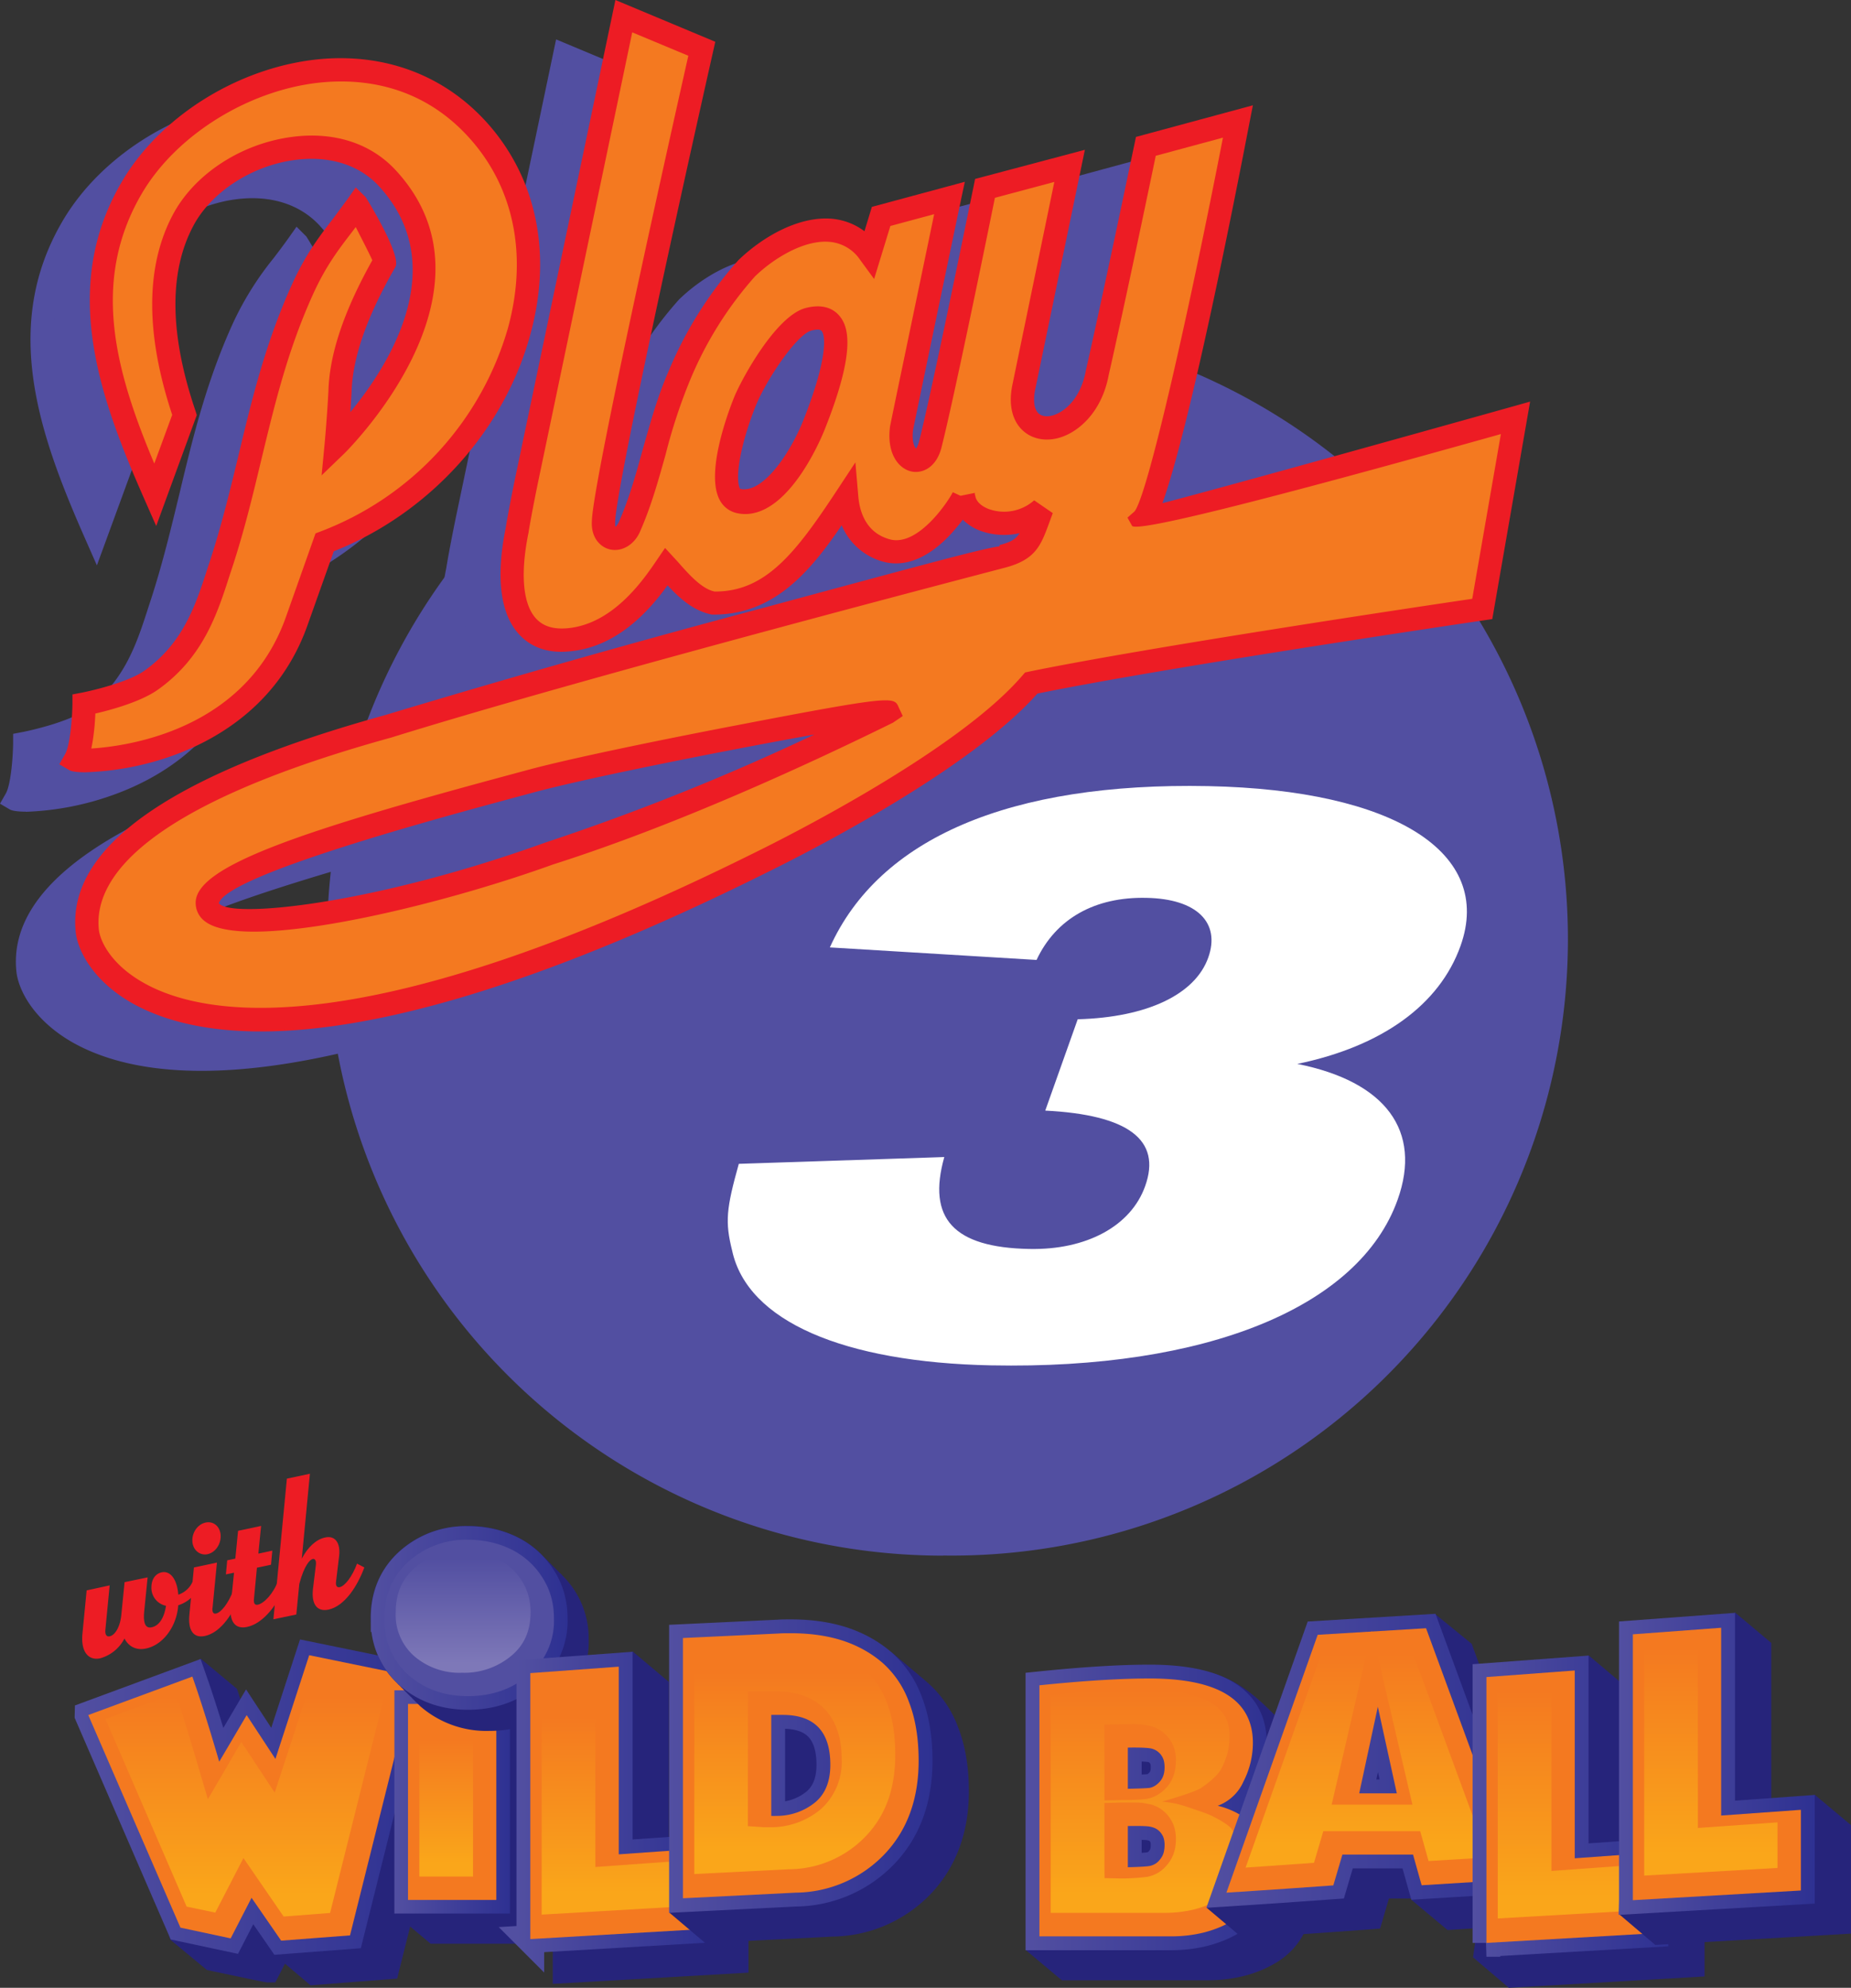 <svg id="a" xmlns="http://www.w3.org/2000/svg" xmlns:xlink="http://www.w3.org/1999/xlink" viewBox="0 0 155.11 166.51"><rect x="0" y="0" width="155.11" height="166.51" fill="#333333" stroke="none"/><defs><linearGradient id="b" x1="5.87" y1="150.54" x2="36.13" y2="150.54" gradientUnits="userSpaceOnUse"><stop offset="0" stop-color="#f47920"/><stop offset="0" stop-color="#524fa1"/><stop offset="1" stop-color="#2e3192"/></linearGradient><linearGradient id="c" x1="20.65" y1="160.32" x2="20.65" y2="139.92" gradientUnits="userSpaceOnUse"><stop offset=".08" stop-color="#faa61a"/><stop offset=".89" stop-color="#f47920"/></linearGradient><linearGradient id="d" x1="33.05" y1="150.94" x2="42.73" y2="150.94" gradientUnits="userSpaceOnUse"><stop offset="0" stop-color="#524fa1"/><stop offset="1" stop-color="#2e3192"/></linearGradient><linearGradient id="e" x1="37.39" y1="157.04" x2="37.39" y2="144.34" xlink:href="#c"/><linearGradient id="f" x1="31.08" y1="135.53" x2="47.56" y2="135.53" xlink:href="#d"/><linearGradient id="g" x1="38.81" y1="140.07" x2="38.81" y2="130.57" gradientUnits="userSpaceOnUse"><stop offset=".08" stop-color="#7e78b8"/><stop offset="1" stop-color="#524fa1"/></linearGradient><linearGradient id="h" x1="43.28" y1="151.01" x2="59.68" y2="151.01" xlink:href="#d"/><linearGradient id="i" x1="50.98" y1="160" x2="50.98" y2="141.86" xlink:href="#c"/><linearGradient id="j" x1="56.07" y1="147.94" x2="78.15" y2="147.94" xlink:href="#d"/><linearGradient id="k" x1="66.6" y1="156.62" x2="66.6" y2="138.02" xlink:href="#c"/><linearGradient id="l" x1="85.94" y1="151.4" x2="107.02" y2="151.4" xlink:href="#d"/><linearGradient id="m" x1="95.98" y1="160.15" x2="95.98" y2="141.58" gradientUnits="userSpaceOnUse"><stop offset=".08" stop-color="#faa61a"/><stop offset="1" stop-color="#f47920"/></linearGradient><linearGradient id="n" x1="101.09" y1="147.49" x2="128.86" y2="147.49" xlink:href="#d"/><linearGradient id="o" x1="114.53" y1="155.93" x2="114.53" y2="138.5" xlink:href="#m"/><linearGradient id="p" x1="123.4" y1="151.33" x2="139.8" y2="151.33" xlink:href="#d"/><linearGradient id="q" x1="131.1" y1="160.41" x2="131.1" y2="141.65" xlink:href="#m"/><linearGradient id="r" x1="135.67" y1="147.74" x2="152.07" y2="147.74" xlink:href="#d"/><linearGradient id="s" x1="143.37" y1="156.82" x2="143.37" y2="138.06" xlink:href="#m"/><style>.ai{fill:#26247b}.ak{fill:#524fa1}.al{fill:#f47920}.ao{fill:#ed1c24}</style></defs><path class="ak" d="M79.04 130.3a51.63 51.63 0 1 0 0-103.25 51.63 51.63 0 0 0 0 103.26Z"/><path class="ak" d="M122.02 38.3s-31.64 8.89-31.28 8.57c1.91-1.7 8.03-33.39 8.03-33.39l-8.3 2.25s-2.3 12.36-3.77 18.79c-1.05 5.72-6.95 6.21-5.86 1.16l3.82-18.48-7.09 1.88s-3.45 17-4.6 21.48c-.55 2.2-2.77 1.52-2.4-1.38.04-.25 4.03-19.3 4.03-19.3l-5.74 1.55-.94 3.1c-2.81-3.86-7.78-1.22-10.3 1.24a31.91 31.91 0 0 0-5.7 9.1c-1.76 4.03-2.34 8.44-4.1 12.46-.63 1.59-2.35 1.35-2.22-.35.1-3.57 8.24-39.59 8.24-39.59l-6.53-2.73-8.16 38.87s-.54 2.64-.8 4.23c-1.17 5.81.16 9.47 4.25 9.14 4.35-.35 7.1-4.4 8.28-6.14 1.02 1.15 2.34 2.75 3.84 3.05 5.08.13 7.92-3.82 11.25-8.9.19 2.16 1.22 3.98 3.47 4.54 3.4.74 6.37-4.46 6.34-4.58.21 2.22 4.13 3.24 6.56 1.07-.93 2.47-1 3.34-3.31 3.97.11-.03-34.48 8.95-51.5 14.25-19.6 5.4-25.74 11.56-25.2 17.08.39 3.87 10.04 17.36 56.32-5.6.78-.4 16.86-8.2 22.8-15.12 11.09-2.28 37.8-6.2 37.8-6.2l2.77-16.01Zm-58.79.62c-.81 2.03-3.38 6.94-6.18 6.43-2.36-.44-.45-6.27.4-8.39.71-1.8 3.46-6.43 5.34-6.91 4.26-1.09 1.4 6.48.44 8.87Zm6.2 24.05c-6.95 3.41-18.07 8.54-28.39 11.83-13.23 4.77-28.83 7.42-28.64 4.08.18-3.01 17.75-7.62 27.02-10.12 6.94-1.88 30.9-6.4 30-5.8Z"/><path class="ak" d="M16.89 89.7c-4.87 0-8.28-.99-10.68-2.31-3.31-1.84-4.68-4.4-4.84-6.05-.7-7.09 8.02-13.18 25.9-18.12 8.77-2.73 22.31-6.46 32.13-9.11 13.7-3.7 17.94-4.84 19.4-5.05l-.02-.09c.94-.26 1.36-.48 1.69-1-1.2.27-2.4.14-3.32-.22a4.16 4.16 0 0 1-1.44-.92c-.5.67-1.02 1.22-1.03 1.24-1.78 1.91-3.67 2.72-5.44 2.33a5.25 5.25 0 0 1-3.68-3.1c-2.72 4-5.81 7.55-10.87 7.49-1.55-.3-2.74-1.4-3.72-2.46-1.51 2.09-4.24 5.22-8.3 5.54-2.22.18-3.52-.71-4.2-1.5-1.52-1.7-1.89-4.75-1.07-8.8.25-1.57.8-4.23.8-4.23L46.6 3.3l8.37 3.5-.18.8C52 20.03 46.65 44.26 46.58 47c-.02.29.02.41.04.44-.02-.04.16-.13.3-.48a46.19 46.19 0 0 0 2-6.13c.6-2.1 1.2-4.28 2.1-6.36a33 33 0 0 1 5.88-9.38c1.92-1.86 4.95-3.71 7.81-3.48 1.02.1 1.95.45 2.76 1.05l.62-2.04 7.79-2.1-.33 1.55c-1.09 5.2-3.93 18.78-4.01 19.26-.13 1 .16 1.5.28 1.55-.04-.02.11-.17.21-.57 1.12-4.42 4.55-21.26 4.59-21.43l.12-.6 9.2-2.43-4.15 20.01c-.21 1-.12 1.79.26 2.12.25.22.66.26 1.12.1.93-.32 2.16-1.5 2.58-3.75 1.44-6.37 3.73-18.67 3.75-18.79l.12-.6 10.4-2.82-.3 1.54c-1.57 8.15-5.06 25.6-7.28 31.8 5.04-1.32 19.35-5.3 29.32-8.1l1.49-.42-3.17 18.23-.7.1c-.26.04-26.29 3.87-37.42 6.13-5.58 6.29-18.8 13.08-22.76 15.04C38.87 86.54 25.57 89.7 16.89 89.7Zm64.8-44.48 1.56 1.07-.28.75c-.71 1.95-1.14 3.12-3.69 3.81-.33.09-34.45 8.94-51.46 14.24-21 5.8-24.92 11.93-24.51 16.06.1.94 1 2.96 3.85 4.53 5.12 2.85 18.58 5.2 51.05-10.92 8.23-4.06 18.36-10.05 22.5-14.87l.22-.26.32-.06c9.99-2.06 32.87-5.48 37.16-6.11l2.39-13.8q-30.44 8.55-30.91 7.68l-.37-.68.58-.52c1.12-1.36 4.6-16.86 7.41-31.3l-6.2 1.67c-.48 2.56-2.4 12.66-3.65 18.22-.56 3.04-2.36 4.69-3.85 5.2-1.15.4-2.26.22-3.05-.48-.55-.48-1.38-1.64-.88-3.98l3.5-16.92-4.98 1.32c-.63 3.09-3.45 16.9-4.48 20.93-.42 1.63-1.54 2.17-2.48 2-1.09-.2-2.12-1.47-1.83-3.74.03-.24 2.2-10.64 3.7-17.82l-3.67 1-1.35 4.44-1.15-1.58a3.45 3.45 0 0 0-2.6-1.53c-2.04-.16-4.62 1.33-6.24 2.9a30.9 30.9 0 0 0-5.48 8.77 46.03 46.03 0 0 0-2.01 6.12 47.49 47.49 0 0 1-2.1 6.36c-.46 1.18-1.53 1.85-2.58 1.6-.83-.19-1.61-1.02-1.5-2.41.09-3.32 6.85-33.47 8.08-38.93l-4.7-1.96-7.9 37.71s-.54 2.61-.8 4.18c-.68 3.42-.47 5.96.61 7.17.59.67 1.43.94 2.6.85 3.87-.3 6.44-4.08 7.53-5.69l.7-1.03 1.08 1.16c.9 1.01 2 2.27 3.08 2.49 4.28.18 6.85-3.3 10.25-8.48l1.55-2.36.23 2.81c.12 1.4.7 3.17 2.74 3.67 2.27.51 4.82-3.15 5.19-3.97l.65.3 1.2-.23.02.18c.07.67.81 1.03 1.12 1.16 1.04.4 2.63.34 3.83-.72Zm-65.4 36.12c-1.85 0-3.27-.26-4.05-.83a1.92 1.92 0 0 1-.81-1.68c.18-3.04 9.1-6 26.58-10.7l1.15-.31c3.63-.98 11.46-2.58 17.57-3.76 13.16-2.52 13.22-2.38 13.6-1.53l.35.76-.82.55c-7.4 3.64-18.36 8.65-28.52 11.89-7.72 2.78-18.82 5.6-25.05 5.6Zm46.97-16.5c-7.26 1.3-18.96 3.6-23.6 4.86l-1.14.3c-6.7 1.81-24.47 6.6-25.15 8.96.95 1.3 12.88.14 27.34-5.08 7.7-2.45 15.86-5.93 22.55-9.04Zm-5.79-18.48c-.2 0-.4-.02-.6-.05-.66-.13-1.19-.51-1.52-1.11-1.2-2.19.6-7.14 1.19-8.6.56-1.4 3.5-6.86 6.01-7.5 1.51-.38 2.35.13 2.79.63.77.87 1.48 2.82-1.2 9.55-.3.76-2.95 7.08-6.67 7.08Zm6.08-15.44c-.2 0-.42.05-.52.07-1.24.32-3.82 4.18-4.68 6.33-1.04 2.61-1.85 5.93-1.3 6.94 1.95.46 4.23-3.09 5.28-5.7 2.48-6.22 1.65-7.43 1.55-7.55-.07-.07-.2-.1-.33-.1Z"/><path class="ak" d="M19.89 55.34C15.7 67.14 1.75 67.21 1.33 66.97c.72-1.26.74-4.7.74-4.7s3.84-.73 5.62-1.98c3.76-2.67 4.78-6.38 5.87-9.75 2.58-7.88 3.28-15.29 6.89-23.14 1.49-3.24 2.99-4.7 4.53-6.9-.03-.1 2.4 4.55 2.32 4.7-2.05 3.57-3.68 7.37-3.78 10.95-.1 1.6-.2 3.07-.32 4.45 0 0 13.17-12.75 4.29-22.38C22.9 13.26 13.4 16 10.36 21.78c-2.6 4.93-1.63 11.08.13 16.29l-2.45 6.69c-3.64-8.24-7-17.15-1.97-25.72C11.4 9.9 27.16 4.3 35.7 14.94c8.54 10.64 1.02 28.35-13.47 33.8l-2.35 6.6Z"/><path class="ak" d="M2.17 67.99c-.66 0-1.14-.07-1.34-.18L0 67.32l.48-.84c.41-.7.6-2.89.62-4.21v-.8l.79-.15c1.01-.2 3.92-.9 5.23-1.83 3.28-2.32 4.32-5.53 5.32-8.64l.2-.61c.98-3.01 1.7-6.01 2.4-8.9 1.11-4.65 2.27-9.45 4.52-14.35a26.02 26.02 0 0 1 3.38-5.38c.41-.54.82-1.08 1.24-1.67l.67-.95.82.82c.03.04 3.06 4.86 2.48 5.87-2.38 4.14-3.58 7.57-3.66 10.5l-.1 1.65c3.16-3.83 8.58-12.23 2.38-18.95-1.65-1.78-4.14-2.57-7.04-2.18-3.6.48-7.02 2.7-8.51 5.53-2.04 3.87-1.98 9.1.2 15.53l.1.32-3.4 9.28-.97-2.2C3.34 36.53.05 27.38 5.23 18.54c3.31-5.67 10.15-9.82 17-10.32a16.24 16.24 0 0 1 14.23 6.1c3.7 4.6 4.76 10.63 3.02 17-2.22 8.08-8.5 15-16.48 18.15l-2.2 6.19c-2.28 6.45-7.33 9.47-11.16 10.87A23.97 23.97 0 0 1 2.17 68Zm.85-4.92A18 18 0 0 1 2.68 66c3.3-.21 12.98-1.65 16.3-10.99l2.49-7.03.42-.16a25.88 25.88 0 0 0 15.7-17.01c1.58-5.75.64-11.17-2.64-15.26-3.96-4.92-9.02-5.63-12.58-5.38-6.14.45-12.5 4.3-15.46 9.36-4.3 7.35-2.2 14.89 1.06 22.6l1.49-4.08c-2.24-6.8-2.23-12.43.03-16.72 1.8-3.43 5.73-6 10-6.56 3.52-.46 6.62.53 8.71 2.8 9.42 10.2-4.18 23.6-4.32 23.73L22 43.12l.23-2.61c.12-1.37.23-2.82.32-4.41.08-3.14 1.29-6.74 3.68-11-.27-.6-.9-1.82-1.39-2.77l-.35.46c-1.1 1.42-2.12 2.77-3.16 5.01-2.17 4.73-3.25 9.23-4.4 13.99-.7 2.93-1.43 5.97-2.44 9.06l-.2.6c-1.04 3.25-2.23 6.94-6.04 9.63-1.43 1.01-3.95 1.7-5.23 1.99Z"/><g><path class="al" d="M127 35.01s-31.65 8.88-31.29 8.55c1.9-1.7 8.03-33.38 8.03-33.38l-7.72 2.08s-2.6 12.5-4.06 18.92c-1.05 5.73-7.24 6.24-6.15 1.2l3.82-18.48-7.09 1.88s-3.45 16.99-4.6 21.48c-.56 2.19-2.77 1.52-2.4-1.38.04-.25 4.03-19.3 4.03-19.3l-5.73 1.55-.95 3.1c-2.8-3.86-7.77-1.22-10.3 1.24a31.83 31.83 0 0 0-5.7 9.1c-1.76 4.02-2.34 8.44-4.1 12.46-.63 1.59-2.35 1.35-2.22-.35.1-3.57 8.24-39.6 8.24-39.6l-6.53-2.73-8.16 38.88s-.54 2.64-.8 4.22c-1.17 5.82.16 9.47 4.25 9.15 4.35-.35 7.1-4.4 8.28-6.14 1.01 1.15 2.33 2.74 3.84 3.04 5.09.14 7.92-3.82 11.26-8.89.18 2.16 1.21 3.98 3.47 4.54 3.38.74 6.36-4.47 6.33-4.58.22 2.22 4.12 3.23 6.56 1.07-.94 2.47-1 3.34-3.3 3.97.1-.03-34.5 8.94-51.51 14.24-19.6 5.4-25.74 11.56-25.2 17.09.39 3.86 10.04 17.37 56.32-5.61.78-.4 16.86-8.19 22.8-15.11 11.1-2.29 37.8-6.2 37.8-6.2L126.98 35Zm-58.8.6c-.81 2.04-3.39 6.95-6.19 6.44-2.35-.44-.44-6.27.4-8.4.72-1.8 3.47-6.43 5.35-6.9 4.26-1.1 1.4 6.47.44 8.86Zm6.2 24.05c-6.95 3.42-18.07 8.55-28.38 11.83-13.24 4.78-28.84 7.43-28.65 4.09.18-3.01 17.75-7.63 27.02-10.13 6.94-1.87 30.9-6.39 30-5.79Z"/><path class="ao" d="M21.86 86.4c-4.86 0-8.28-.99-10.68-2.31-3.31-1.84-4.68-4.41-4.84-6.06-.7-7.08 8.01-13.18 25.9-18.12a1018.7 1018.7 0 0 1 32.13-9.1c13.7-3.7 17.94-4.85 19.4-5.05l-.02-.1c.94-.25 1.36-.47 1.69-1a5.8 5.8 0 0 1-3.32-.21 4.16 4.16 0 0 1-1.44-.92c-.43.58-.87 1.06-.96 1.16-1.81 1.97-3.72 2.8-5.51 2.41a5.27 5.27 0 0 1-3.68-3.1c-2.72 4-5.77 7.55-10.87 7.48-1.55-.3-2.74-1.39-3.72-2.45-1.51 2.09-4.24 5.22-8.3 5.54-2.22.2-3.51-.71-4.2-1.5-1.52-1.7-1.89-4.75-1.07-8.81.25-1.56.8-4.22.8-4.22L51.57 0l8.37 3.5-.18.8c-2.8 12.43-8.14 36.66-8.21 39.4-.03.3.02.42.04.45-.02-.04.16-.14.3-.49.86-1.97 1.44-4.08 2-6.12.6-2.1 1.2-4.29 2.1-6.36a32.92 32.92 0 0 1 5.88-9.38c1.92-1.86 4.95-3.7 7.81-3.48 1.02.09 1.96.45 2.76 1.05l.62-2.04 7.79-2.1-.33 1.55c-1.09 5.2-3.93 18.8-4.01 19.26-.13 1 .16 1.49.28 1.54-.04-.02.11-.17.22-.57 1.12-4.4 4.54-21.25 4.58-21.42l.12-.6 9.2-2.44-4.15 20.02c-.21.98-.1 1.73.28 2.07.3.26.77.3 1.3.12C89.36 34.4 90.6 33.24 91 31c1.45-6.38 4.04-18.82 4.07-18.95l.12-.58 9.8-2.65-.3 1.53c-1.57 8.16-5.07 25.62-7.28 31.8 5.04-1.31 19.35-5.3 29.32-8.09l1.49-.42-3.17 18.22-.7.1c-.26.04-26.29 3.87-37.42 6.14-5.6 6.31-18.82 13.1-22.78 15.04C43.83 83.24 30.55 86.4 21.86 86.4Zm64.8-44.49 1.56 1.07-.28.76c-.71 1.94-1.14 3.12-3.68 3.8-.35.1-34.55 8.98-51.47 14.24-21 5.8-24.92 11.93-24.51 16.06.09.95 1 2.97 3.85 4.54 5.13 2.84 18.58 5.2 51.06-10.93 2.9-1.42 17.12-8.6 22.49-14.87l.22-.25.32-.07c10-2.05 32.86-5.47 37.15-6.1l2.4-13.8q-30.44 8.54-30.91 7.68l-.38-.68.59-.52c1.11-1.37 4.6-16.87 7.41-31.31l-5.63 1.52c-.53 2.55-2.67 12.78-3.94 18.35-.56 3.02-2.4 4.67-3.93 5.2-1.2.42-2.41.23-3.23-.5-.55-.48-1.39-1.64-.9-3.93l3.5-16.93-4.98 1.33c-.62 3.08-3.45 16.89-4.48 20.93-.42 1.63-1.55 2.18-2.49 2-1.08-.22-2.11-1.48-1.82-3.75.03-.24 2.4-11.53 3.7-17.81l-3.67.99-1.36 4.44-1.15-1.57a3.44 3.44 0 0 0-2.58-1.54c-2.09-.19-4.64 1.33-6.26 2.9a30.81 30.81 0 0 0-5.47 8.77 45.66 45.66 0 0 0-2.01 6.13c-.59 2.1-1.19 4.28-2.1 6.36-.46 1.17-1.53 1.84-2.58 1.6-.82-.2-1.6-1.01-1.5-2.41.09-3.33 6.85-33.48 8.08-38.94l-4.7-1.96-7.9 37.72s-.54 2.6-.79 4.18c-.7 3.42-.48 5.96.6 7.17.59.66 1.43.94 2.6.85 3.87-.31 6.44-4.08 7.54-5.7l.7-1.03 1.06 1.15c.9 1.02 2 2.28 3.09 2.5 4.3.03 6.84-3.3 10.25-8.47l1.55-2.35.24 2.8c.11 1.4.69 3.16 2.73 3.67 2.41.54 4.94-3.42 5.19-3.97l.65.3 1.19-.24.02.19h.02c.06.67.8 1.03 1.11 1.15a3.8 3.8 0 0 0 3.83-.72Zm-65.4 36.13c-1.85 0-3.27-.26-4.04-.83a1.92 1.92 0 0 1-.82-1.69c.18-3.04 9.1-5.99 26.62-10.7l1.11-.3c3.63-.99 11.46-2.59 17.57-3.76 13.15-2.53 13.22-2.4 13.6-1.53l.35.75-.83.56c-7.37 3.63-18.31 8.64-28.5 11.88-7.72 2.79-18.83 5.62-25.06 5.62Zm46.98-16.51c-7.27 1.3-18.97 3.61-23.6 4.87l-1.11.3c-6.7 1.8-24.51 6.6-25.19 8.96.95 1.3 12.87.14 27.35-5.08a198.47 198.47 0 0 0 22.55-9.05Zm-5.8-18.47c-.2 0-.4-.02-.6-.06a2.14 2.14 0 0 1-1.52-1.1c-1.2-2.19.6-7.14 1.19-8.6.56-1.41 3.49-6.86 6.01-7.5 1.51-.39 2.35.12 2.79.62.77.88 1.48 2.83-1.2 9.55-.3.76-2.94 7.09-6.67 7.09Zm6.08-15.45c-.2 0-.42.05-.52.08-1.24.31-3.82 4.18-4.68 6.33-1.23 3.07-1.78 6.05-1.3 6.93 1.94.43 4.23-3.08 5.28-5.7 2.01-5.05 1.92-7.11 1.54-7.54-.06-.07-.18-.1-.32-.1Z"/><g><path class="al" d="M24.86 52.04C20.67 63.84 6.72 63.9 6.3 63.67c.72-1.26.74-4.7.74-4.7s3.84-.73 5.61-1.98c3.78-2.68 4.79-6.38 5.89-9.75 2.57-7.88 3.27-15.29 6.88-23.15 1.49-3.23 2.99-4.7 4.53-6.9-.04-.1 2.4 4.56 2.33 4.7-2.06 3.58-3.7 7.38-3.8 10.96-.09 1.6-.18 3.06-.3 4.44 0 0 13.16-12.74 4.28-22.37-4.59-4.96-14.09-2.23-17.14 3.56-2.6 4.93-1.62 11.08.14 16.28l-2.45 6.7c-3.65-8.24-7-17.16-1.97-25.73C16.38 6.61 32.13 1 40.68 11.63c8.54 10.65 1.02 28.35-13.48 33.8l-2.34 6.6Z"/><path class="ao" d="M7.14 64.69c-.66 0-1.14-.06-1.33-.18l-.84-.49.48-.84c.41-.71.6-2.9.62-4.21v-.8l.79-.15c1.01-.2 3.92-.9 5.23-1.83 3.28-2.33 4.32-5.54 5.32-8.65l.2-.6c.98-3.01 1.7-6 2.4-8.9 1.11-4.64 2.27-9.44 4.52-14.35 1.13-2.46 2.28-3.95 3.4-5.4l1.22-1.65.66-.94.82.8c.04.04 3.05 4.89 2.5 5.87-2.39 4.15-3.59 7.58-3.67 10.5l-.1 1.65c3.16-3.83 8.58-12.22 2.38-18.94-1.65-1.78-4.15-2.56-7.03-2.18-3.6.47-7.03 2.7-8.52 5.54-2.05 3.87-1.98 9.1.2 15.5l.1.33-3.4 9.29-.97-2.2c-3.81-8.63-7.1-17.78-1.92-26.62 3.31-5.66 10.14-9.81 17-10.32 5.69-.4 10.74 1.75 14.24 6.1 3.68 4.6 4.75 10.63 3 17-2.2 8.09-8.5 15-16.47 18.16l-2.2 6.19c-2.28 6.44-7.32 9.46-11.14 10.87a23.98 23.98 0 0 1-7.5 1.45Zm.85-4.92c-.03.77-.12 1.92-.34 2.93 3.3-.21 12.98-1.66 16.3-10.99l2.49-7.03.42-.16a25.9 25.9 0 0 0 15.7-17.02c1.58-5.74.64-11.16-2.64-15.25-3.96-4.92-9.02-5.64-12.58-5.38-6.15.45-12.5 4.3-15.46 9.35-4.3 7.35-2.2 14.9 1.05 22.61l1.5-4.08c-2.25-6.8-2.23-12.42.03-16.72 1.8-3.43 5.73-6 10-6.56 3.53-.47 6.62.53 8.71 2.8 9.42 10.2-4.18 23.58-4.32 23.72l-1.9 1.83.25-2.62a129 129 0 0 0 .32-4.4c.08-3.14 1.3-6.74 3.68-11-.27-.6-.9-1.82-1.39-2.78l-.34.45c-1.1 1.43-2.13 2.78-3.17 5.03-2.17 4.74-3.25 9.24-4.4 14-.7 2.93-1.43 5.96-2.44 9.04l-.2.6c-1.04 3.25-2.23 6.94-6.04 9.64-1.43 1.01-3.95 1.7-5.23 1.99Z"/></g></g><path d="M83.06 114.37c-12.38-.25-20.44-3.7-21.71-9.62-.6-2.4-.49-3.5.56-7.26l17.22-.57c-1.45 5.15.78 7.58 7.12 7.7 4.8.1 8.52-1.92 9.71-5.26 1.4-3.89-1.44-5.98-8.37-6.33l2.72-7.65c5.86-.16 9.85-2.1 10.94-5.17 1.04-2.92-.95-4.92-5.17-5-4.32-.1-7.59 1.73-9.22 5.2l-17.32-1.05c4.14-9.16 15.1-13.84 31.71-13.51 15.65.32 23.92 5.6 21.14 13.38-1.76 4.94-6.58 8.42-13.68 9.89 7.4 1.47 10.47 5.6 8.41 11.37-3.22 9.04-16.1 14.24-34.06 13.88Z" fill="#fff"/><g><path class="ao" d="M14.93 134.47v.06c-.14 1.72-1.26 3.26-2.7 3.56-.68.15-1.4-.06-1.8-.84a3.27 3.27 0 0 1-2.04 1.66c-.92.2-1.64-.47-1.48-2.08l.35-3.61 1.93-.42-.36 3.72c-.04.48.15.6.38.54.39-.08.86-.72.96-1.83l.27-2.7 1.93-.4-.29 2.9c-.08.9.09 1.4.63 1.28.69-.14 1.07-.91 1.2-1.8a1.53 1.53 0 0 1-1.22-1.6c.02-.72.41-1.1.85-1.2.74-.16 1.3.58 1.4 1.87a2 2 0 0 0 1.2-1.09l.61.32a2.94 2.94 0 0 1-1.82 1.66Z"/><path class="ao" d="M17.8 134.7c-.03.4.12.5.3.46.45-.1 1.05-.88 1.46-1.97l.61.32c-.58 1.58-1.64 3.24-3 3.53-.95.2-1.43-.46-1.3-1.78l.38-3.96 1.93-.41-.37 3.8Zm-1.68-5.6c-.04-.72.44-1.42 1.1-1.56.67-.15 1.23.33 1.27 1.06.04.74-.43 1.44-1.1 1.59-.64.13-1.23-.34-1.27-1.08Z"/><path class="ao" d="M23.94 132.7c-.64 1.7-1.89 3.3-3.23 3.58-1.01.22-1.5-.45-1.38-1.77l.28-2.77-.68.14.11-1.18.68-.14.23-2.33 1.93-.41-.23 2.32 1.17-.25-.11 1.18-1.18.25-.25 2.63c-.04.4.11.51.32.47.52-.11 1.3-.9 1.72-2.04l.62.33Z"/><path class="ao" d="M30.53 131.3c-.58 1.57-1.64 3.23-3 3.53-.95.2-1.46-.43-1.3-1.77l.24-1.97c.05-.4-.1-.54-.27-.5-.22.05-.7.51-1.12 2.09l-.25 2.56-1.92.4 1.13-11.78 1.93-.41-.68 7.11c.5-.96 1.2-1.61 1.95-1.77.89-.2 1.3.52 1.18 1.54l-.26 2.16c-.05.4.12.5.31.46.44-.1 1.04-.88 1.45-1.97l.61.32Z"/><path class="ai" d="m29.18 140.05-.23-.03c-.84 0-.92.25-1.54 2.16l-1.65 5.04-2.12-3.21-1.88 3.2-1.9-5.74-3.04-2.53-7.94 6.6 5.4 16.95 3.05 2.52.58.13q4.33.92 4.46.92h.7l.81-1.57 2.14 1.81 7.26-.56 5.91-23.64-10-2.05Z"/><path d="m7.4 143.66 8.72-3.22c1.06 3 2.25 7.13 2.25 7.13l2.3-3.9 2.41 3.67 2.83-8.69 8.83 1.81-5.41 21.66-5.77.44-2.48-3.59-1.75 3.4-4.21-.9-7.72-17.8Z" stroke="url(#b)" stroke-width="2.28" fill="none" stroke-miterlimit="10"/><path class="al" d="m7.4 143.66 8.72-3.22c1.06 3 2.25 7.13 2.25 7.13l2.3-3.9 2.41 3.67 2.83-8.69 8.83 1.81-5.41 21.66-5.77.44-2.48-3.59-1.75 3.4-4.21-.9-7.72-17.8Z"/><path d="m20.4 155.64-2.36 4.57-2.4-.5-6.8-15.72 5.88-2.18c.89 2.68 2.7 8.9 2.7 8.9s2.52-4.3 2.8-4.8l2.8 4.25 3.37-10.33 6.06 1.25-4.79 19.16-3.89.3-3.37-4.9Z" fill="url(#c)"/><path class="ai" d="m36.09 144.12-3.02 16.17 3.02 2.53h9.68v-18.7h-9.68z"/><path d="M34.19 159.15v-16.42h7.4v16.42h-7.4Z" stroke="url(#d)" stroke-width="2.28" fill="none" stroke-miterlimit="10"/><path class="al" d="M34.19 159.15v-16.42h7.4v16.42h-7.4Z"/><path fill="url(#e)" d="M35.14 143.68h4.5v13.51h-4.5z"/><path d="m46.4 132.68-.08-.1-.1-.08-.08-.09-.09-.09-.09-.09-.09-.08-.09-.1-.08-.08-.1-.09-.08-.09-.09-.09-.09-.09-.09-.08-.09-.1-.08-.08-.1-.09-.08-.09-.09-.09-.09-.09a6.67 6.67 0 0 0-1.83-1.33 8.19 8.19 0 0 0-3.67-.82c-2 0-3.71.63-5.08 1.87a6.27 6.27 0 0 0-2.06 4.85c0 1.9.62 3.46 1.84 4.64l.09.09.08.09.1.09.08.08.09.1.09.08.09.1.09.08.08.09.1.09.08.09.09.08.09.1.09.08.09.09.08.09.1.09.08.09.09.08.3.3a7.42 7.42 0 0 0 5.1 1.8c2.02 0 3.76-.6 5.18-1.8a6.05 6.05 0 0 0 2.14-4.85 6.38 6.38 0 0 0-1.91-4.65Z" stroke="#26247b" stroke-width="2.02" fill="#26247b" stroke-miterlimit="10"/><path d="M32.21 135.56c0-1.95.68-3.54 2.02-4.75a7.16 7.16 0 0 1 5-1.83c1.31 0 2.51.27 3.6.8a6.47 6.47 0 0 1 2.6 2.33c.66 1 .99 2.16.99 3.45a5.9 5.9 0 0 1-2.1 4.74c-1.4 1.18-3.1 1.78-5.1 1.78s-3.67-.6-5-1.78a6.02 6.02 0 0 1-2-4.74Z" stroke-width="2.28" fill="none" stroke-miterlimit="10" stroke="url(#f)"/><path class="ak" d="M32.21 135.56c0-1.95.68-3.54 2.02-4.75a7.16 7.16 0 0 1 5-1.83c1.31 0 2.51.27 3.6.8a6.47 6.47 0 0 1 2.6 2.33c.66 1 .99 2.16.99 3.45a5.9 5.9 0 0 1-2.1 4.74c-1.4 1.18-3.1 1.78-5.1 1.78s-3.67-.6-5-1.78a6.02 6.02 0 0 1-2-4.74Z"/><path d="M38.72 140.12a5.8 5.8 0 0 1-4.04-1.42 4.6 4.6 0 0 1-1.52-3.65c0-1.53.5-2.73 1.54-3.67a5.7 5.7 0 0 1 4.02-1.45c1.1 0 2.07.21 2.96.65a4.99 4.99 0 0 1 2.03 1.81c.5.78.75 1.65.75 2.66 0 1.54-.52 2.73-1.59 3.63a6.15 6.15 0 0 1-4.15 1.44Z" fill="url(#g)"/><path class="ai" d="M56.05 156.62v-15.73l-3.03-2.55-6.7 3.26v24.58l16.4-.94v-9.1l-6.67.48z"/><path d="M44.44 162.43v-22.28l7.41-.54v15.72l6.67-.47v6.75l-14.08.82Z" stroke="url(#h)" stroke-width="2.32" fill="none" stroke-miterlimit="10"/><path class="al" d="M44.44 162.43v-22.28l7.41-.54v15.72l6.67-.47v6.75l-14.08.82Z"/><path fill="url(#i)" d="m45.39 141 4.5-.33v15.72l6.67-.48v3.82l-11.17.65V141z"/><path class="ai" d="M80.3 144.72a9.22 9.22 0 0 0-2.6-3.8c-.4-.35-3.04-2.56-3.04-2.56s.18.77-.71.48a15.13 15.13 0 0 0-5.69-.64l-9.16.44-3.01 21.57 3.01 2.55 10.66-.54a11.6 11.6 0 0 0 8.23-3.57c2.12-2.23 3.2-5.13 3.2-8.63 0-2-.3-3.78-.89-5.3Zm-8.84 5.64c0 1.02-.28 1.76-.84 2.25-.48.4-1.07.67-1.8.8v-6.06c1.87.05 2.64.94 2.64 3Z"/><g><path d="M57.23 159.01v-21.8l8.05-.38c.24-.02.58-.02 1.02-.02 1.57 0 2.99.2 4.26.6 1.27.41 2.4 1.03 3.36 1.85a8.04 8.04 0 0 1 2.26 3.34c.54 1.4.8 3.03.8 4.89 0 3.2-.95 5.82-2.86 7.83a10.43 10.43 0 0 1-7.45 3.22l-9.44.47Zm7.4-6.9s.22.01.48 0a5.1 5.1 0 0 0 3.23-1.16c.83-.71 1.24-1.75 1.24-3.12 0-2.78-1.32-4.17-3.96-4.18h-.99v8.46Z" stroke="url(#j)" stroke-width="2.32" fill="none" stroke-miterlimit="10"/><path class="al" d="M57.23 159.01v-21.8l8.05-.38c.24-.02.58-.02 1.02-.02 1.57 0 2.99.2 4.26.6 1.27.41 2.4 1.03 3.36 1.85a8.04 8.04 0 0 1 2.26 3.34c.54 1.4.8 3.03.8 4.89 0 3.2-.95 5.82-2.86 7.83a10.43 10.43 0 0 1-7.45 3.22l-9.44.47Zm7.4-6.9s.22.01.48 0a5.1 5.1 0 0 0 3.23-1.16c.83-.71 1.24-1.75 1.24-3.12 0-2.78-1.32-4.17-3.96-4.18h-.99v8.46Z"/><path d="m58.18 138.1 6.67-.32c.17-.01.44-.02.94-.02 1.41 0 2.7.18 3.82.54 1.08.34 2.04.87 2.86 1.57.78.66 1.4 1.58 1.85 2.75.47 1.22.7 2.7.7 4.36 0 2.85-.8 5.08-2.47 6.83a8.96 8.96 0 0 1-6.44 2.77l-7.93.4V138.1Zm4.5 3.6-.01 11.27 1.37.09h.64a6.51 6.51 0 0 0 4.1-1.51 5.31 5.31 0 0 0 1.75-4.23c0-3.56-1.97-5.62-5.4-5.63h-2.46Z" fill="url(#k)"/></g><path class="ai" d="M108.55 154.32c-.34-.33-.7-.6-1.08-.81a8.29 8.29 0 0 0 1.71-4.98c0-1.54-.52-3.14-1.98-4.5-1.4-1.32-3.81-4.18-7.76-4.18-2.48 0-5.7 2.31-9.42 2.7l-1.04.1-3.02 20.7 3.02 2.53h12.2c1.06 0 2.08-.12 3.05-.36a9.97 9.97 0 0 0 2.78-1.16 6.18 6.18 0 0 0 2.24-2.38c.53-1 .8-2.17.8-3.47 0-1.31-.47-3.18-1.5-4.2Zm-9.43 2.34c.25.05.26.07.32.18.03.09.04.36 0 .54-.02.07-.02.1-.14.24-.03.03-.05.05-.15.08l-.45.03v-1.09l.41.02Zm-.42-5.48v-1.1a4 4 0 0 1 .54.05c.1.02.15.07.19.13 0 0 .03.08.03.32 0 .2-.03.35-.1.41a.61.61 0 0 1-.17.15l-.48.04Z"/><g><path d="M87.1 141.17c3.7-.38 6.78-.57 9.23-.57 5.77 0 8.66 1.8 8.66 5.4a7.1 7.1 0 0 1-.79 3.23 3.77 3.77 0 0 1-2.16 2.03s1.62.34 2.66 1.36c.73.71 1.16 2.24 1.16 3.36 0 1.12-.22 2.09-.67 2.92a5.01 5.01 0 0 1-1.82 1.94c-.76.47-1.58.8-2.46 1.03-.88.22-1.8.33-2.76.33H87.1v-21.03Zm7.41 8.67s1.54-.03 1.84-.08c.3-.06.58-.23.84-.52.26-.29.4-.68.4-1.2 0-.32-.05-.6-.16-.81a1.41 1.41 0 0 0-.9-.75c-.47-.13-2.02-.09-2.02-.09v3.45Zm0 6.57s1.49-.03 1.85-.11c.36-.08.6-.25.79-.47.18-.22.31-.41.38-.72.08-.34.11-.95-.1-1.34-.31-.57-.73-.7-1.13-.77s-1.79-.04-1.79-.04v3.45Z" stroke="url(#l)" stroke-width="2.32" fill="none" stroke-miterlimit="10"/><path class="al" d="M87.1 141.17c3.7-.38 6.78-.57 9.23-.57 5.77 0 8.66 1.8 8.66 5.4a7.1 7.1 0 0 1-.79 3.23 3.77 3.77 0 0 1-2.16 2.03s1.62.34 2.66 1.36c.73.71 1.16 2.24 1.16 3.36 0 1.12-.22 2.09-.67 2.92a5.01 5.01 0 0 1-1.82 1.94c-.76.47-1.58.8-2.46 1.03-.88.22-1.8.33-2.76.33H87.1v-21.03Zm7.41 8.67s1.54-.03 1.84-.08c.3-.06.58-.23.84-.52.26-.29.4-.68.4-1.2 0-.32-.05-.6-.16-.81a1.41 1.41 0 0 0-.9-.75c-.47-.13-2.02-.09-2.02-.09v3.45Zm0 6.57s1.49-.03 1.85-.11c.36-.08.6-.25.79-.47.18-.22.31-.41.38-.72.08-.34.11-.95-.1-1.34-.31-.57-.73-.7-1.13-.77s-1.79-.04-1.79-.04v3.45Z"/></g><path d="M103.18 153.15c-.6-.58-1.7-1.08-1.91-1.17s-1.64-.59-2.25-.77c-.63-.2-1.64-.3-1.64-.3s2.73-.76 3.3-1.16 1.37-.99 1.71-1.68c.43-.84.64-1.69.64-2.58 0-1.08 0-3.94-7.21-3.94a86 86 0 0 0-7.77.43v18.25h9.59c.84 0 1.65-.1 2.41-.28a7.35 7.35 0 0 0 2.06-.86c.54-.33.97-.79 1.3-1.4a4.66 4.66 0 0 0-.23-4.54Zm-10.63-8.68 1.42-.04h.57a7 7 0 0 1 1.88.15 2.86 2.86 0 0 1 2.11 2.96c0 .88-.26 1.61-.76 2.17-.48.53-1.03.85-1.65.97-.28.05-.98.1-2.1.1l-1.47.03v-6.34Zm5.9 10.45a3.02 3.02 0 0 1-.7 1.35c-.4.48-.94.8-1.58.94a18.26 18.26 0 0 1-2.01.14c-.57 0-1.6-.03-1.6-.03l-.01-.82v-5.47l1.42-.04h.76c.49 0 .8 0 1.01.03l.76.14.24.09c.47.19 1.04.55 1.46 1.32.52.96.3 2.13.25 2.35Z" fill="url(#m)"/><path class="ai" d="m123.33 137.7-3.07-2.5-7.64 3.16-11.5 21.45 3 2.53 1.76-.11c.04 0 4.47-.28 8.97-.62l.8-.06.74-2.52h1.92l-.05.1 3.04 2.54 10.6-.66-8.57-23.3Zm-4.96 13.9.14-.64.14.63h-.28Z"/><g><path d="m110.42 136.94 9.08-.55 7.73 21.03-8.1.5-.72-2.57h-5.92l-.76 2.58c-4.54.33-8.96.61-8.96.61l7.65-21.6Zm3.48 13.28h3.15l-1.59-7.25-1.56 7.25Z" stroke-width="2.32" stroke="url(#n)" fill="none" stroke-miterlimit="10"/><path class="al" d="m110.42 136.94 9.08-.55 7.73 21.03-8.1.5-.72-2.57h-5.92l-.76 2.58c-4.54.33-8.96.61-8.96.61l7.65-21.6Zm3.48 13.28h3.15l-1.59-7.25-1.56 7.25Z"/><path d="m110.97 137.83 7.03-.43 6.69 18.19-4.98.3-.7-2.5h-8.12l-.78 2.65-5.73.4 6.59-18.6Zm.62 13.34h6.77l-3.4-14.56-3.37 14.56Z" fill="url(#o)"/></g><g><path class="ai" d="M136.16 156.94v-15.72l-3.03-2.55-6.69 3.26-3 22.03 3 2.55 16.4-.95v-9.09l-6.68.47z"/><path d="M124.56 162.75v-22.27l7.4-.55v15.73l6.68-.48v6.76l-14.08.81Z" stroke="url(#p)" stroke-width="2.32" fill="none" stroke-miterlimit="10"/><path class="al" d="M124.56 162.75v-22.27l7.4-.55v15.73l6.68-.48v6.76l-14.08.81Z"/><path fill="url(#q)" d="m125.51 141.32 4.5-.33v15.73l6.67-.48v3.82l-11.17.64v-19.38z"/></g><g><path class="ai" d="M148.43 153.35v-15.73l-3.03-2.54-6.69 3.26-3 22.03 3 2.55 16.4-.95v-9.09l-3.05-2.55-3.63 3.02z"/><path d="M136.83 159.16V136.9l7.4-.55v15.73l6.68-.48v6.76l-14.08.81Z" stroke="url(#r)" stroke-width="2.32" fill="none" stroke-miterlimit="10"/><path class="al" d="M136.83 159.16V136.9l7.4-.55v15.73l6.68-.48v6.76l-14.08.81Z"/><path fill="url(#s)" d="m137.78 137.73 4.5-.33v15.72l6.67-.47v3.82l-11.17.64v-19.38z"/></g></g></svg>